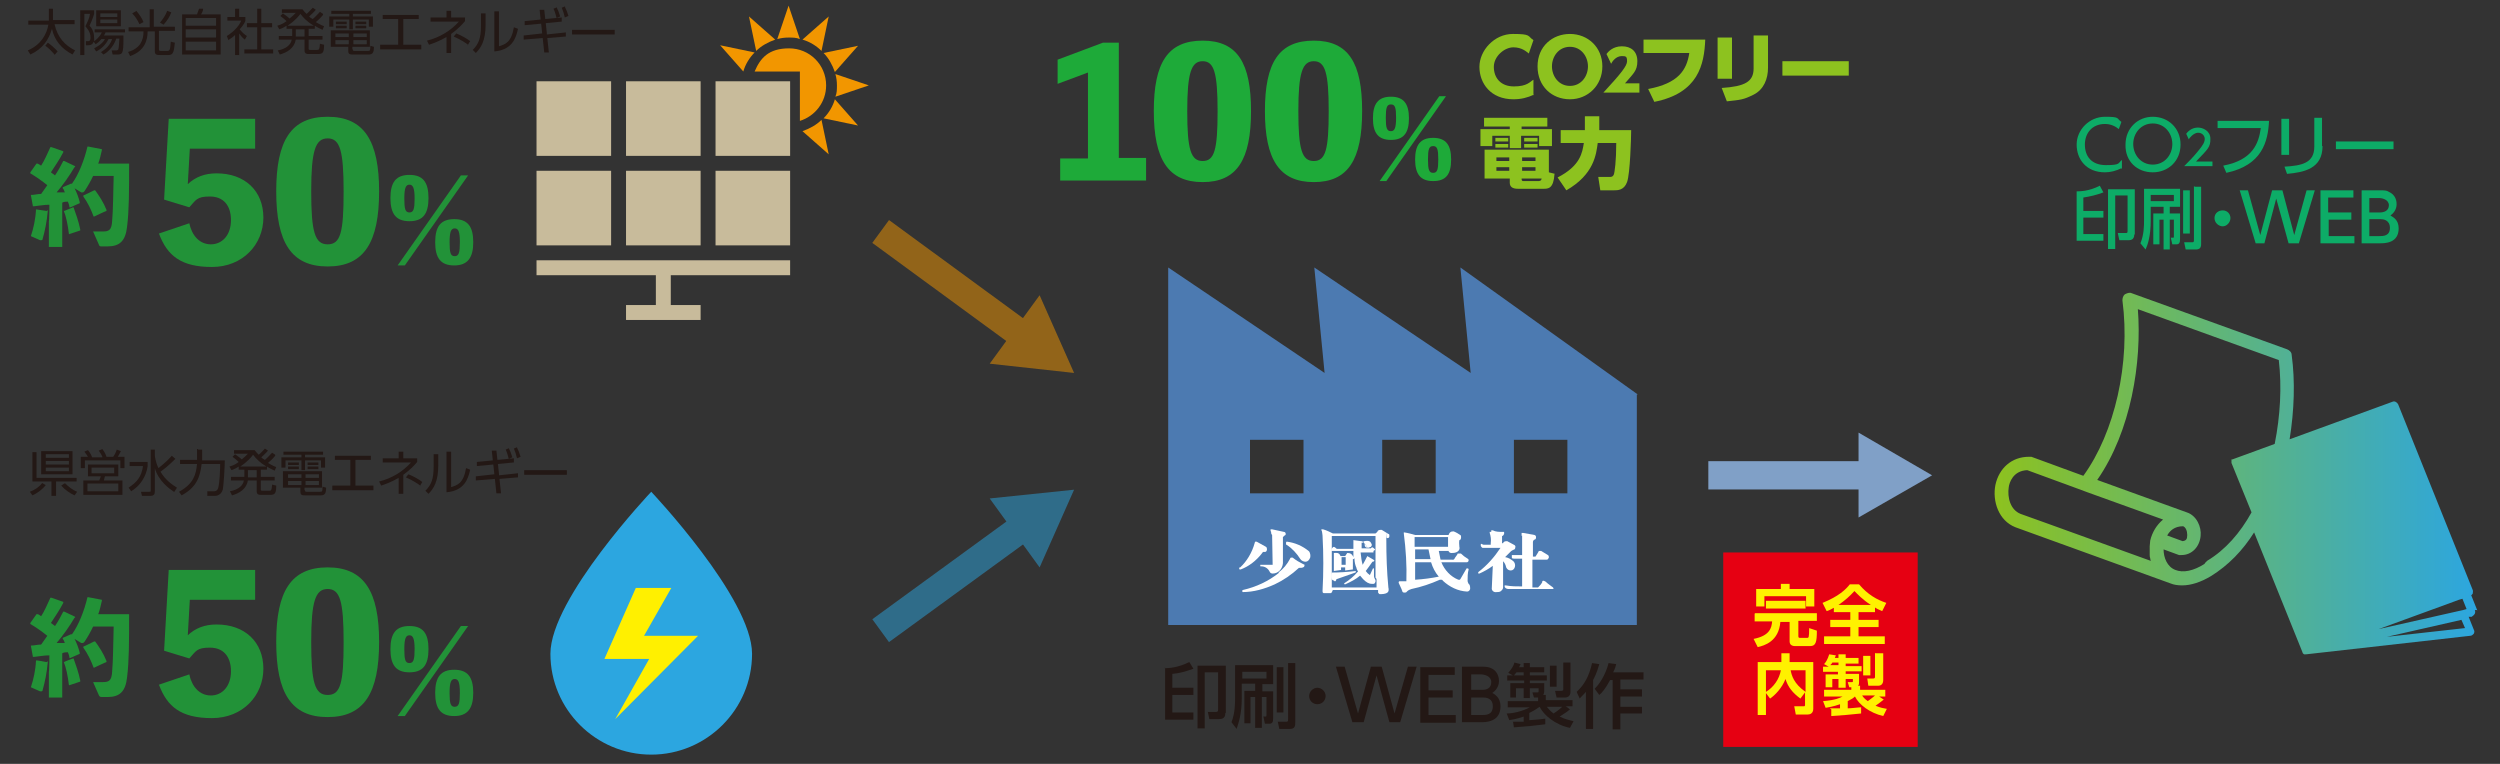 <?xml version="1.0" encoding="UTF-8"?>
<svg id="_レイヤー_1" data-name="レイヤー_1" xmlns="http://www.w3.org/2000/svg" xmlns:xlink="http://www.w3.org/1999/xlink" version="1.1" viewBox="0 0 486 148.5">
  <rect x="0" y="0" width="486" height="148.5" fill="#333333" stroke="none"/>
  <!-- Generator: Adobe Illustrator 29.1.0, SVG Export Plug-In . SVG Version: 2.1.0 Build 142)  -->
  <defs>
    <style>
      .st0 {
        fill: #2ca6e0;
      }

      .st1 {
        fill: #f29600;
      }

      .st2 {
        stroke: #f29600;
      }

      .st2, .st3, .st4 {
        fill: none;
        stroke-miterlimit: 10;
        stroke-width: 5.5px;
      }

      .st5 {
        isolation: isolate;
      }

      .st5, .st6 {
        fill: #1eaa39;
      }

      .st5, .st7 {
        opacity: .8;
      }

      .st8 {
        fill: #0dac67;
      }

      .st9 {
        fill: #fff000;
      }

      .st10 {
        fill: #231815;
      }

      .st11 {
        fill: #fff;
      }

      .st12 {
        fill: #4c7ab1;
      }

      .st13 {
        opacity: .5;
      }

      .st14 {
        fill: #c8bb9b;
      }

      .st15 {
        fill: #fff100;
      }

      .st3 {
        stroke: #80a0c7;
      }

      .st4 {
        stroke: #2ca6e0;
      }

      .st16 {
        fill: #8dc21f;
      }

      .st17 {
        fill: url(#_名称未設定グラデーション);
      }

      .st18 {
        fill: #e60012;
      }

      .st19 {
        fill: #80a0c7;
      }
    </style>
    <linearGradient id="_名称未設定グラデーション" data-name="名称未設定グラデーション" x1="387.8" y1="58.4" x2="481.6" y2="58.4" gradientTransform="translate(0 150.5) scale(1 -1)" gradientUnits="userSpaceOnUse">
      <stop offset="0" stop-color="#8dc21f"/>
      <stop offset="1" stop-color="#2ca6e0"/>
    </linearGradient>
  </defs>
  <path class="st6" d="M222.8,30.8v4.3h-16.7v-4.3h5.4V14.1l-5.9,2.2v-4.7l8.8-3.3h3.1v22.4h5.3,0Z"/>
  <path class="st6" d="M243.2,21.6c0,9.4-2.7,13.8-9.4,13.8s-9.5-4.4-9.5-13.8,2.7-13.7,9.5-13.7,9.4,4.4,9.4,13.7ZM236.7,21.6c0-7.5-.7-9.7-2.9-9.7s-3,2.2-3,9.7.7,9.7,3,9.7,2.9-2.2,2.9-9.7Z"/>
  <path class="st6" d="M264.8,21.6c0,9.4-2.7,13.8-9.4,13.8s-9.5-4.4-9.5-13.8,2.7-13.7,9.5-13.7,9.4,4.4,9.4,13.7ZM258.3,21.6c0-7.5-.7-9.7-2.9-9.7s-3,2.2-3,9.7.7,9.7,3,9.7,2.9-2.2,2.9-9.7Z"/>
  <path class="st6" d="M270.4,27.2c-2.5,0-3.5-1.4-3.5-4.2s1-4.2,3.5-4.2,3.5,1.4,3.5,4.2-1,4.2-3.5,4.2ZM281.1,18.7l-11.6,16.5h-1.3l11.6-16.5h1.3ZM270.4,25.5c.7,0,1-.6,1-2.6s-.2-2.6-1-2.6-1,.6-1,2.6.2,2.6,1,2.6ZM282.1,31c0,2.9-1,4.2-3.5,4.2s-3.5-1.4-3.5-4.2,1-4.2,3.5-4.2,3.5,1.4,3.5,4.2ZM279.6,31c0-2-.2-2.6-1-2.6s-1,.6-1,2.6.2,2.6,1,2.6,1-.6,1-2.6Z"/>
  <path class="st5" d="M14.6,119.9c-1.1,1.9-2.4,3.7-3.6,5.1.5,0,1.1,0,1.6,0-.1-.3-.2-.6-.4-.8v-.2l1.6-.7h.2c1.3-1.8,2.4-4.6,3-7.2h.2l2.6.5v.2c-.2.9-.4,1.8-.7,2.6h6c0,5.2,0,9.2-.4,12.3-.3,2.7-1.4,3.8-3.8,3.8h-1.1c-.3,0-.5-.1-.6-.4l-1.1-2.5h1.9c1.2,0,1.7-.3,1.8-2,.2-2.3.2-5.2.3-8.8h-4c-.5,1.1-1.1,2.1-1.7,3,0,0-.2.2-.3.2h-.3l-1.3-.8c.4.8.8,1.8,1,2.7v.2l-1.8.8h-.2c0-.4-.2-.8-.3-1.1-.4,0-.8,0-1.1.2v8.6h-2.6v-5c.1,0,.1-3.2.1-3.2-1,0-2,.2-3,.3h-.2c0,0-.4-2.2-.4-2.2h0c.7,0,1.3-.2,2-.2.4-.6.8-1.1,1.2-1.7-1-.8-2.1-1.6-3.3-2.3v-.2l1.2-1.7h.2c.2,0,.4.2.7.4.7-1.1,1.2-2.3,1.8-3.6h.2l2.3.8v.2c-.7,1.4-1.7,2.8-2.4,3.9.3.2.5.4.8.6.6-.9,1.1-1.8,1.6-2.8h.2l2.1,1v.2h-.1ZM9.2,128.6h.1c-.2,2.3-.6,4.1-1,5.5,0,.2-.1.3-.3.3h-.2l-1.8-.8c.5-1.5.9-3.2,1-5.2h0c0-.1,2,.3,2,.3h.1ZM14.1,128h.2c.4,1.1,1,2.8,1.3,4.3v.2l-2.1.7h-.1c-.2-1.8-.6-3.6-1-4.5h.1c0-.1,1.7-.7,1.7-.7h0ZM18.3,124.7h.2c.8,1.1,1.6,2.3,2.2,3.8v.2c-.1,0-2.4,1.1-2.4,1.1h-.1c-.5-1.4-1.2-2.8-2-3.9v-.2c.1,0,2.1-1,2.1-1Z"/>
  <g class="st7">
    <path class="st6" d="M36.5,123.5c1.5-1.4,3.3-2.1,5.6-2.1,5.5,0,9.1,3.4,9.1,8.6s-4,9.6-10,9.6-8.7-2.2-10.3-6.5l5.9-2c.5,2.4,2,4.1,4.2,4.1s3.9-1.8,3.9-4.7-1.5-4.6-4.1-4.6-2.7.7-4,2.1l-4.9-1.5.9-15.7h16.8v5.8h-12.7l-.4,7h0Z"/>
    <path class="st6" d="M73.7,124.8c0,9.9-2.9,14.6-10,14.6s-10-4.7-10-14.6,2.9-14.5,10-14.5,10,4.7,10,14.5ZM66.8,124.8c0-7.9-.7-10.3-3.1-10.3s-3.2,2.4-3.2,10.3.7,10.3,3.2,10.3,3.1-2.3,3.1-10.3Z"/>
    <path class="st6" d="M79.6,130.7c-2.6,0-3.7-1.4-3.7-4.5s1.1-4.5,3.7-4.5,3.7,1.4,3.7,4.5-1.1,4.5-3.7,4.5ZM91,121.7l-12.3,17.5h-1.4l12.3-17.5h1.4ZM79.6,128.9c.8,0,1-.7,1-2.7s-.3-2.7-1-2.7-1,.6-1,2.7.2,2.7,1,2.7ZM92,134.7c0,3-1.1,4.5-3.7,4.5s-3.7-1.4-3.7-4.5,1.1-4.5,3.7-4.5,3.7,1.4,3.7,4.5ZM89.4,134.7c0-2.1-.3-2.7-1-2.7s-1,.6-1,2.7.2,2.7,1,2.7,1-.7,1-2.7Z"/>
  </g>
  <path class="st5" d="M14.6,32.3c-1.1,1.9-2.4,3.7-3.6,5.1.5,0,1.1,0,1.6,0-.1-.3-.2-.6-.4-.8v-.2l1.6-.7h.2c1.3-1.8,2.4-4.6,3-7.2h.2l2.6.5v.2c-.2.9-.4,1.8-.7,2.6h6c0,5.2,0,9.2-.4,12.3-.3,2.7-1.4,3.8-3.8,3.8h-1.1c-.3,0-.5,0-.6-.4l-1.1-2.5h1.9c1.2,0,1.7-.3,1.8-2,.2-2.3.2-5.2.3-8.8h-4c-.5,1.1-1.1,2.1-1.7,3,0,0-.2.2-.3.2h-.3l-1.3-.8c.4.8.8,1.8,1,2.7v.2l-1.8.8h-.2c0-.4-.2-.8-.3-1.1-.4,0-.8,0-1.1.2v8.6h-2.6v-5c.1,0,.1-3.2.1-3.2-1,0-2,.2-3,.3h-.2c0,0-.4-2.2-.4-2.2h0c.7,0,1.3-.2,2-.2.4-.6.8-1.1,1.2-1.7-1-.8-2.1-1.6-3.3-2.3v-.2l1.2-1.7h.2c.2.1.4.2.7.4.7-1.1,1.2-2.3,1.8-3.6h.2l2.3.8v.2c-.7,1.4-1.7,2.8-2.4,3.9.3.2.5.4.8.6.6-.9,1.1-1.8,1.6-2.8h.2l2.1,1v.2h-.1ZM9.2,40.9h.1c-.2,2.3-.6,4.1-1,5.5,0,.2-.1.3-.3.3h-.2l-1.8-.8c.5-1.5.9-3.2,1-5.2h0c0,0,2,.3,2,.3h.1ZM14.1,40.3h.2c.4,1.1,1,2.8,1.3,4.3v.2l-2.1.7h-.1c-.2-1.8-.6-3.6-1-4.5h.1c0,0,1.7-.7,1.7-.7h0ZM18.3,37h.2c.8,1.1,1.6,2.3,2.2,3.8v.2c-.1,0-2.4,1.1-2.4,1.1h-.1c-.5-1.4-1.2-2.8-2-3.9v-.2c.1,0,2.1-1,2.1-1Z"/>
  <g class="st7">
    <path class="st6" d="M36.5,35.8c1.5-1.4,3.3-2.1,5.6-2.1,5.5,0,9.1,3.4,9.1,8.6s-4,9.6-10,9.6-8.7-2.2-10.3-6.5l5.9-2c.5,2.4,2,4.1,4.2,4.1s3.9-1.8,3.9-4.7-1.5-4.6-4.1-4.6-2.7.7-4,2.1l-4.9-1.5.9-15.7h16.8v5.8h-12.7l-.4,7h0Z"/>
    <path class="st6" d="M73.7,37.2c0,9.9-2.9,14.6-10,14.6s-10-4.7-10-14.6,2.9-14.5,10-14.5,10,4.7,10,14.5ZM66.8,37.2c0-7.9-.7-10.3-3.1-10.3s-3.2,2.4-3.2,10.3.7,10.3,3.2,10.3,3.1-2.3,3.1-10.3Z"/>
    <path class="st6" d="M79.6,43c-2.6,0-3.7-1.4-3.7-4.5s1.1-4.5,3.7-4.5,3.7,1.4,3.7,4.5-1.1,4.5-3.7,4.5ZM91,34.1l-12.3,17.5h-1.4l12.3-17.5h1.4ZM79.6,41.3c.8,0,1-.7,1-2.7s-.3-2.7-1-2.7-1,.6-1,2.7.2,2.7,1,2.7ZM92,47.1c0,3-1.1,4.5-3.7,4.5s-3.7-1.4-3.7-4.5,1.1-4.5,3.7-4.5,3.7,1.4,3.7,4.5ZM89.4,47.1c0-2.1-.3-2.7-1-2.7s-1,.6-1,2.7.2,2.7,1,2.7,1-.7,1-2.7Z"/>
  </g>
  <path class="st16" d="M298.2,18.4c-1.3.6-2.5.9-4,.9-4.4,0-6.6-3.1-6.6-6.3s2.9-6.4,6.5-6.4,2.8.4,4,1.2l-.9,2.6c-.4-.3-1.3-1.2-3-1.2s-3.8,1.7-3.8,3.8,1.3,3.8,3.9,3.8,3.1-.9,3.8-1.3v3h.1Z"/>
  <path class="st16" d="M305.2,6.6c3.5,0,6.3,2.6,6.3,6.3s-2.8,6.4-6.3,6.4-6.3-2.5-6.3-6.4,2.9-6.3,6.3-6.3ZM305.2,16.7c2.2,0,3.5-1.9,3.5-3.8s-1.3-3.8-3.5-3.8-3.5,1.9-3.5,3.8,1.3,3.8,3.5,3.8Z"/>
  <path class="st16" d="M318.7,16.1v1.9h-7c3.5-3.8,4.6-5.2,4.6-6.1s-.2-1-1-1c-1.2,0-1.9,1.1-2.1,1.5l-.9-1.9c.3-.4,1.2-1.5,3-1.5s3,1,3,2.9-.8,2.4-2.4,4.3h2.8Z"/>
  <path class="st16" d="M331.5,7.7c-.2,4.8-1.3,10.4-9.9,12.1l-1.2-2.5c5.9-1.1,7.5-3.7,8-7h-8.9v-2.6h12Z"/>
  <path class="st16" d="M336.7,15.3h-2.8V7.3h2.8v8.1h0ZM343.7,13.2c0,2.1-.8,4.2-2.8,5.2s-2.5,1-5.2,1.3l-1-2.6c4.5-.3,6.2-1.2,6.2-3.8v-6.4h2.8v6.2h0Z"/>
  <path class="st16" d="M359.4,11.9v2.8h-12.9v-2.8h12.9Z"/>
  <path class="st16" d="M300.9,24.6h-5.1v.5h5.9v3.3h-2.5v-2h-3.5v2.4h-2.2v-2.4h-3.4v2h-2.3v-3.3h5.7v-.5h-5v-1.7h12.3v1.7h.1ZM302.2,33.8c-.2,2.9-1.2,2.9-2.2,2.9h-4.9c-1.1,0-1.6-.4-1.6-1.2v-.8h-4.9v-5.6h12.5v4.4l1.2.3h-.1ZM293.2,26.8v.7h-2.5v-.7h2.5ZM293.2,28v.7h-2.5v-.7h2.5ZM293.4,32.5h-2.5v.7h2.5v-.7ZM293.4,30.6h-2.5v.7h2.5v-.7ZM298.5,30.6h-2.6v.7h2.6v-.7ZM298.5,32.5h-2.6v.7h2.6v-.7ZM299,35.2c.3,0,.6,0,.7-.5h-3.9c0,.2,0,.5.3.5h2.9ZM298.9,26.8v.7h-2.6v-.7h2.6ZM298.9,28v.7h-2.6v-.7h2.6Z"/>
  <path class="st16" d="M302.8,34.5c4.5-2.3,4.8-4.9,5.1-6.7h-4.5v-2.5h4.7v-2.7h2.8v2.7h6.2c0,1.3-.2,8.5-.8,10.1s-1.8,1.6-2.6,1.6h-2.6l-.4-2.6h2.1c.4,0,.7,0,.9-.4s.5-2.8.5-6.2h-3.6c-.3,2.2-.7,6.1-6.1,9.2l-1.7-2.5Z"/>
  <path class="st8" d="M412.4,32.7c-1,.5-2.1.8-3.2.8-3.6,0-5.5-2.5-5.5-5.4s2.5-5.4,5.5-5.4,2.2.3,3.2,1l-.5,1.4c-.6-.5-1.5-1-2.7-1-2.5,0-3.9,1.8-3.9,4s1.2,4,4.1,4,2.3-.4,3.1-1v1.7h-.1Z"/>
  <path class="st8" d="M418.5,22.7c3,0,5.4,2.2,5.4,5.4s-2.4,5.4-5.4,5.4-5.4-2.1-5.3-5.4c0-3.2,2.4-5.4,5.3-5.4ZM418.5,32c2.3,0,3.8-1.9,3.8-4s-1.5-4-3.8-4-3.8,1.9-3.8,4,1.5,4,3.8,4Z"/>
  <path class="st8" d="M430.1,31.3v1h-5.5c.8-.8,1.7-1.7,2.6-2.8,1.1-1.3,1.4-1.9,1.4-2.5s-.5-1.2-1.3-1.2-1.7,1-1.8,1.3l-.5-1.1c.6-.8,1.4-1.2,2.3-1.2s2.4.6,2.4,2.2-.4,1.9-2.8,4.4h3.2Z"/>
  <path class="st8" d="M441.1,23.5c-.2,4-1.3,8.6-8.3,10.1l-.6-1.4c5.8-1.1,6.9-4.4,7.3-7.3h-8.4v-1.4h10.1-.1Z"/>
  <path class="st8" d="M445,30.1h-1.5v-7h1.5v7ZM451.5,28.4c0,4.4-3.6,5.1-6.9,5.4l-.5-1.4c3.4-.2,5.8-.7,5.8-3.9v-5.6h1.5v5.5h.1Z"/>
  <path class="st8" d="M465.3,27.5v1.5h-11.2v-1.5h11.2Z"/>
  <path class="st8" d="M403.6,37.2c.7,0,2.5,0,4.6-1.1l.7,1.3c-1.3.5-2.6.8-3.9,1v2.6h3.9v1.3h-3.9v3.2h3.9v1.3h-5.2v-9.6h-.1ZM414.9,45.6c0,1.1-.8,1.1-1.3,1.1h-1.6l-.3-1.4h1.5c.3,0,.4,0,.4-.4v-6.9h-2.4v10.4h-1.4v-11.6h5.2v8.8h-.1Z"/>
  <path class="st8" d="M416.8,36.7h7v3.5h-2v1.3h2v5c0,.7-.2,1-.7,1h-.8l-.3-1.3h.4c.2,0,.2,0,.2-.2v-3.3h-.8v5.8h-1.2v-5.8h-.8v4.8h-1.2v-6h2v-1.3h-2.5v2.6c0,3.2-.6,4.8-1,5.7l-1-1.2c.7-1.7.7-3.5.7-4.4v-6.2ZM418.1,37.9v1.2h4.5v-1.2h-4.5ZM424.4,45.4v-8.4h1.3v8.4h-1.3ZM426.6,36.3h1.3v11c0,.5,0,1.2-1,1.2h-2l-.3-1.4h1.6c.3,0,.3-.2.3-.4v-10.5h.1Z"/>
  <path class="st8" d="M433.6,42.4c0,.8-.7,1.6-1.5,1.6s-1.6-.7-1.6-1.6.7-1.5,1.6-1.5,1.5.7,1.5,1.5Z"/>
  <path class="st8" d="M440.5,47.3h-2l-3.1-10.3h1.6l2.4,8.7,2.3-8.7h2l2.3,8.7,2.4-8.7h1.6l-3.1,10.3h-2l-2.4-8.7-2.3,8.7h.3Z"/>
  <path class="st8" d="M457.1,41.3v1.4h-4.4v3.2h5v1.4h-6.6v-10.3h6.4v1.4h-4.9v2.9h4.5Z"/>
  <path class="st8" d="M462.7,37c.8,0,1.3,0,1.7.3.9.4,1.5,1.2,1.5,2.4s-.8,1.9-1.2,2.2c.5.3,1.6.8,1.6,2.5,0,2.9-2.7,2.9-3.7,2.9h-3.5v-10.3h3.6ZM460.6,38.4v2.9h2.1c.7,0,1.7-.3,1.7-1.4s-1.3-1.4-1.9-1.4h-1.9ZM460.6,42.6v3.3h1.9c.8,0,2.1,0,2.1-1.6s-1.4-1.7-1.8-1.7h-2.2Z"/>
  <g>
    <path class="st10" d="M10.3,1.7v2.2h4.2v.8h-3.9c.6,2.6,2,4.1,4,5.1l-.5.8c-2.1-1.1-3.5-2.7-4-5-.6,2.1-1.8,3.9-4.2,5l-.5-.8c2.6-1.1,3.7-3.2,4-5h-3.9v-.8h4V1.7h.8ZM10.6,10.6c-.8-.9-1.2-1.3-1.8-1.7l.5-.6c.6.4,1.5,1.2,1.9,1.7l-.6.7h0Z"/>
    <path class="st10" d="M19.5,10.2c1.2-.7,1.9-1.5,2.3-2.6h-.7c-.2.4-.9,1.7-2.4,2.4l-.4-.6c.3-.2,1.5-.7,2.1-1.8h-.7c-.5.6-.8.8-1.1,1l-.4-.5c-.1.3-.3.7-1.1.7h-.4v-.8c-.1,0,.3,0,.3,0,.3,0,.6,0,.6-.7,0-1.2-.8-1.9-1-2.2.3-.6.8-1.6.9-2.4h-1.1v8h-.8V2h2.7v.7c-.3,1-.7,1.9-.9,2.3.8.8.9,1.8.9,2.4v.6c.3-.2,1-.7,1.5-1.7h-1.4v-.6h5.9v.6h-3.8c0,.2-.2.4-.3.6h3.8c0,2,0,2.9-.3,3.4-.2.3-.6.3-.9.3h-.9l-.2-.8h.8q.4,0,.5-.2c.1-.2.2-1.8.2-2.1h-.6c0,0-.6,2.1-2.5,3.1l-.5-.5h0ZM23.5,5.1h-4.8v-3.1h4.8v3.1ZM22.8,2.6h-3.3v.7h3.3v-.7ZM22.8,3.8h-3.3v.7h3.3v-.7Z"/>
    <path class="st10" d="M29.1,5.1V1.8h.8v3.4h4.1v.8h-3.1v3.6c0,.1,0,.3.3.3h1.3c.4,0,.6,0,.7-1.8l.8.2c-.2,2-.4,2.4-1.3,2.4h-1.6c-.5,0-1,0-1-.7v-3.9h-1.4c0,1.6-.5,3.8-3.4,4.8l-.4-.8c2.4-.7,3-2.3,3-4h-2.9v-.8h4.1v-.2ZM26.5,2.1c.5.6,1.1,1.4,1.4,2.2l-.8.4c-.3-.7-.8-1.5-1.4-2.1l.7-.4h0ZM33.3,2.4c-.3.8-.7,1.5-1.5,2.4l-.7-.4c.4-.5,1-1.2,1.4-2.3l.8.3Z"/>
    <path class="st10" d="M38.3,2.8c.2-.5.3-.9.4-1.1h.8c0,.4-.3.9-.4,1.1h3.8v7.8h-7.5V2.8h2.9ZM42,3.5h-5.9v1.5h5.9v-1.5ZM42,5.7h-5.9v1.6h5.9v-1.6ZM42,8.1h-5.9v1.7h5.9v-1.7Z"/>
    <path class="st10" d="M46.5,10.7h-.8v-3.9c-.6.6-1.1.8-1.3,1l-.3-.8c1.6-1,2.5-2.2,2.8-3h-2.7v-.7h1.5v-1.6h.8v1.6h1.2v.7c0,.2-.3.8-1.1,1.7.5.6.8.9,1.4,1.3l-.4.7c-.5-.4-.6-.5-1.1-1.2v4.1h0ZM50.8,1.7v2.8h2.1v.8h-2.1v4.3h2.3v.8h-5.6v-.8h2.5v-4.3h-2v-.8h2V1.7h.8Z"/>
    <path class="st10" d="M62.8,2.9c-.5.6-.8.9-1.4,1.4.4.2.8.5,1.6.8l-.3.7c-.6-.3-.9-.4-1.5-.8v.6h-1.2v1.4h2.7v.7h-2.7v1.7c0,.2,0,.3.3.3h1.3c.4,0,.5,0,.6-1.2l.8.2c0,1.4-.2,1.8-1.1,1.8h-1.9c-.3,0-.8,0-.8-.7v-2.1h-1.7c-.3,1.7-1.7,2.5-3.1,2.9l-.4-.8c1.7-.3,2.6-1.2,2.7-2.1h-2.5v-.7h2.6v-1.4h-1.1v-.6c-.3.2-.6.4-1.4.7l-.4-.7c1-.3,1.4-.6,1.8-.9-.4-.4-.7-.6-1.2-1l.5-.5c.6.4,1.2.9,1.3,1,.5-.4.8-.7,1.2-1.1h-2.7v-.7h4c.3.4.5.6.8.9.6-.5.8-.8,1.2-1.2l.6.4c-.5.6-1.2,1.2-1.3,1.3.2.2.3.3.7.5.7-.6,1-1,1.4-1.4l.6.4v.2ZM61,5c-1.2-.7-2-1.5-2.6-2.3-.3.4-1,1.3-2.5,2.3h5.1ZM59.2,5.7h-1.7v1.4h1.7v-1.4Z"/>
    <path class="st10" d="M72.1,2.7h-3.5v.5h3.9v2h-.8v-1.4h-3.1v1.9h-.7v-1.9h-3.1v1.4h-.8v-2h3.9v-.5h-3.5v-.6h7.7v.6ZM68.6,9.6c0,.2,0,.3.3.3h2.6c.4,0,.5,0,.5-1l.7.2c0,1-.2,1.5-1,1.5h-3.1c-.5,0-.9,0-.9-.7v-.8h-3.4v-3.2h7.6v3.2h-3.4v.5h.1ZM67.8,7.8h-2.6v.8h2.6v-.8ZM67.8,6.5h-2.6v.7h2.6v-.7ZM67.4,4.2v.5h-2.1v-.5h2.1ZM67.4,5v.5h-2.1v-.5h2.1ZM71.3,6.5h-2.6v.7h2.6v-.7ZM71.3,7.8h-2.6v.8h2.6v-.8ZM71.2,4.2v.5h-2.1v-.5h2.1ZM71.2,5v.5h-2.1v-.5h2.1Z"/>
    <path class="st10" d="M78.3,8.7h3.6v.9h-8v-.9h3.5V3.7h-3v-.8h7v.8h-3v5h0Z"/>
    <path class="st10" d="M86.8,2.1h.9v1.3h2.7v.7c-.5.6-1.3,1.5-2.7,2.5v3.7h-.9v-3.1c-1.4.8-2.5,1.2-3.4,1.5l-.4-.8c2.5-.6,4.7-2,6.2-3.7h-5.5v-.8h3.1v-1.3ZM91,8.7c-.4-.3-1.4-1-2.8-1.6l.5-.6c.8.3,2.1,1,2.7,1.5l-.5.8h.1Z"/>
    <path class="st10" d="M94.4,4.8c0,3.1-.9,4.5-1.9,5.5l-.6-.6c1.1-1.1,1.6-2.2,1.6-4.7v-2.4h.9v2.4-.2ZM97,9c1.2-.4,2.4-.7,2.9-3.7l.8.3c-.4,1.9-1.2,4.1-4.6,4.4V2.2h.9v6.8Z"/>
    <path class="st10" d="M106.3,6.7l3.7-.4v.8l-3.6.3.3,2.8h-.9l-.3-2.8-3.7.3v-.8l3.6-.4-.2-1.9-3.2.3v-.8l3.1-.3-.2-1.9h.9l.2,1.8,3.2-.3v.8l-3.1.3.2,1.9v.3ZM108.2,1.4c.3.6.5,1.1.7,1.8l-.7.3c-.2-.7-.3-1.2-.6-1.8l.7-.3h0ZM109.8,1.3c.3.6.5,1.1.7,1.8l-.7.3c-.2-.8-.3-1.2-.6-1.9l.7-.3h0Z"/>
    <path class="st10" d="M119.5,5.8v.9h-8.3v-.9h8.3Z"/>
    <path class="st10" d="M5.8,95.6c.8-.3,1.7-.8,2.4-1.7l.7.4c-.7.9-1.7,1.6-2.6,2l-.5-.7ZM10.8,96.4h-.8v-2.8h-3.7v-5.7h.8v5h7.8v.7h-4v2.8h-.1ZM14.1,87.7v4.5h-6.1v-4.5h6.1ZM13.4,88.3h-4.5v.7h4.5v-.7ZM13.4,89.6h-4.5v.7h4.5v-.7ZM13.4,90.9h-4.5v.7h4.5v-.7ZM12.6,93.9c.6.6,1.4,1.3,2.4,1.7l-.5.7c-.9-.4-1.9-1.1-2.6-1.9l.6-.4h.1Z"/>
    <path class="st10" d="M19.9,88.8c-.2-.5-.4-.7-.7-1.2l.7-.3c.5.7.6.9.8,1.5h1.3c.3-.4.5-.8.7-1.4l.8.3c-.2.4-.4.8-.6,1.1h1.3v2.2h-.8v-1.5h-6.9v1.5h-.8v-2.2h1.4c-.1-.2-.4-.6-.7-1l.7-.3c.5.6.7,1.1.8,1.4h2ZM23,92.6h-2.6c0,0-.2.7-.2.8h3.6v2.8h-7.6v-2.8h3.1c.1-.2.2-.6.3-.8h-2.5v-2.3h5.9v2.3ZM23,94h-6v1.5h6v-1.5ZM22.2,90.9h-4.4v1.1h4.4v-1.1Z"/>
    <path class="st10" d="M28.7,89.8v.8c-.1.8-.6,3.3-3.2,4.9l-.5-.7c1.5-1,2.5-2,2.8-4.2h-2.6v-.8h3.5ZM33.8,95.6c-.9-.6-3-2.1-3.7-4.6v4.5c0,.5-.1.9-.9.9h-1.6l-.2-.8h1.6c.3,0,.3,0,.3-.3v-7.9h.8v1c0,.3.1,1.3.7,2.6.9-.7,1.8-1.5,2.6-2.4l.7.6c-1.1,1.1-2.2,2-2.9,2.5,1,1.7,2.4,2.6,3.2,3.1l-.5.8h0Z"/>
    <path class="st10" d="M38.5,87.4h.8v2.1h4.4c0,1-.2,4.8-.4,5.7-.3,1-1.1,1.2-1.5,1.2h-1.5v-.9c0,0,1.3,0,1.3,0,.5,0,.7-.3.8-.6.3-.9.4-3.7.4-4.7h-3.6c-.3,2.4-.9,4.5-3.9,6.1l-.5-.7c2.9-1.6,3.3-3.4,3.5-5.4h-3.3v-.8h3.3v-2.1h.2Z"/>
    <path class="st10" d="M53.5,88.6c-.5.6-.8.9-1.4,1.4.4.2.8.5,1.6.8l-.3.7c-.6-.3-.9-.4-1.5-.8v.6h-1.2v1.4h2.7v.7h-2.7v1.7c0,.2,0,.3.3.3h1.3c.4,0,.5,0,.6-1.2l.8.2c0,1.4-.2,1.8-1.1,1.8h-1.9c-.3,0-.8,0-.8-.7v-2.1h-1.7c-.3,1.7-1.7,2.5-3.1,2.9l-.4-.8c1.7-.3,2.6-1.2,2.7-2.1h-2.5v-.7h2.6v-1.4h-1.1v-.6c-.3.2-.6.4-1.4.7l-.4-.7c1-.3,1.4-.6,1.8-.9-.4-.4-.7-.6-1.2-1l.5-.5c.6.4,1.2.9,1.3,1,.5-.4.8-.7,1.2-1.1h-2.7v-.7h4c.3.4.5.6.8.9.6-.5.8-.8,1.2-1.2l.6.4c-.5.6-1.2,1.2-1.3,1.3.2.2.3.3.7.5.7-.6,1-1,1.4-1.4l.6.4v.2ZM51.8,90.7c-1.2-.7-2-1.5-2.6-2.3-.3.4-1,1.3-2.5,2.3h5.1ZM49.9,91.4h-1.7v1.4h1.7v-1.4Z"/>
    <path class="st10" d="M62.8,88.4h-3.5v.5h3.9v2h-.8v-1.4h-3.1v1.9h-.7v-1.9h-3.1v1.4h-.8v-2h3.9v-.5h-3.5v-.6h7.7v.6ZM59.3,95.3c0,.2,0,.3.3.3h2.6c.4,0,.5,0,.5-1l.7.2c0,1-.2,1.5-1,1.5h-3.1c-.5,0-.9,0-.9-.7v-.8h-3.4v-3.2h7.6v3.2h-3.4v.5h.1ZM58.6,93.5h-2.6v.8h2.6v-.8ZM58.6,92.2h-2.6v.7h2.6v-.7ZM58.1,89.9v.5h-2.1v-.5h2.1ZM58.1,90.7v.5h-2.1v-.5h2.1ZM62,92.2h-2.6v.7h2.6v-.7ZM62,93.5h-2.6v.8h2.6v-.8ZM61.9,89.9v.5h-2.1v-.5h2.1ZM61.9,90.7v.5h-2.1v-.5h2.1Z"/>
    <path class="st10" d="M69,94.4h3.6v.9h-8v-.9h3.5v-5h-3v-.8h7v.8h-3v5h0Z"/>
    <path class="st10" d="M77.5,87.8h.9v1.3h2.7v.7c-.5.6-1.3,1.5-2.7,2.5v3.7h-.9v-3.1c-1.4.8-2.5,1.2-3.4,1.5l-.4-.8c2.5-.6,4.7-2,6.2-3.7h-5.5v-.8h3.1v-1.3ZM81.7,94.4c-.4-.3-1.4-1-2.8-1.6l.5-.6c.8.3,2.1,1,2.7,1.5l-.5.8h.1Z"/>
    <path class="st10" d="M85.2,90.5c0,3.1-.9,4.5-1.9,5.5l-.6-.6c1.1-1.1,1.6-2.2,1.6-4.7v-2.4h.9v2.4-.2ZM87.7,94.7c1.2-.4,2.4-.7,2.9-3.7l.8.3c-.4,1.9-1.2,4.1-4.6,4.4v-7.9h.9v6.8h0Z"/>
    <path class="st10" d="M97,92.4l3.7-.4v.8l-3.6.3.3,2.8h-.9l-.3-2.8-3.7.3v-.8l3.6-.4-.2-1.9-3.2.3v-.8l3.1-.3-.2-1.9h.9l.2,1.8,3.2-.3v.8l-3.1.3.2,1.9v.3ZM98.9,87.1c.3.6.5,1.1.7,1.8l-.7.3c-.2-.7-.3-1.2-.6-1.8l.7-.3h0ZM100.5,87c.3.6.5,1.1.7,1.8l-.7.3c-.2-.8-.3-1.2-.6-1.9l.7-.3h0Z"/>
    <path class="st10" d="M110.2,91.4v.9h-8.3v-.9h8.3Z"/>
  </g>
  <path class="st1" d="M155.5,7.6l-2.2-6.5-2.2,6.5c.7-.2,1.4-.3,2.2-.3s1.5,0,2.2.3Z"/>
  <path class="st1" d="M146.7,10.2l-6.7-1.4,4.5,5.1c.4-1.4,1.2-2.7,2.2-3.7Z"/>
  <path class="st1" d="M150.7,7.7l-5.1-4.5,1.4,6.7c1-1,2.3-1.7,3.7-2.2h0Z"/>
  <path class="st1" d="M168.9,16.6l-6.5-2.2c.2.7.3,1.4.3,2.2s0,1.5-.3,2.2l6.5-2.2Z"/>
  <path class="st1" d="M162.3,14l4.5-5.1-6.7,1.4c1,1,1.7,2.3,2.2,3.7Z"/>
  <path class="st1" d="M161.1,3.2l-5.1,4.5c1.4.4,2.7,1.2,3.7,2.2l1.4-6.7Z"/>
  <path class="st1" d="M156,25.5l5.1,4.5-1.4-6.7c-1,1-2.3,1.7-3.7,2.2h0Z"/>
  <path class="st1" d="M160.1,23l6.7,1.4-4.5-5.1c-.4,1.4-1.2,2.7-2.2,3.7Z"/>
  <path class="st14" d="M104.3,15.8h14.5v14.5h-14.5v-14.5Z"/>
  <path class="st14" d="M121.7,15.8h14.5v14.5h-14.5v-14.5Z"/>
  <path class="st14" d="M104.3,33.2h14.5v14.5h-14.5v-14.5Z"/>
  <path class="st14" d="M121.7,33.2h14.5v14.5h-14.5v-14.5Z"/>
  <path class="st14" d="M139.1,33.2h14.5v14.5h-14.5v-14.5Z"/>
  <path class="st14" d="M127.5,50.6h-23.2v2.9h23.2v5.8h-5.8v2.9h14.5v-2.9h-5.8v-5.8h23.2v-2.9h-26.1Z"/>
  <path class="st1" d="M160.6,16.6c0-4-3.2-7.2-7.2-7.2s-5.6,1.9-6.7,4.5h8.8v9.6c2.9-.9,5.1-3.6,5.1-6.9h0Z"/>
  <path class="st14" d="M139.1,15.8h14.5v14.5h-14.5v-14.5Z"/>
  <path class="st0" d="M126.6,95.6s-19.6,20.7-19.6,31.5,8.8,19.6,19.6,19.6,19.6-8.8,19.6-19.6-19.6-31.5-19.6-31.5Z"/>
  <path class="st12" d="M318.4,76.7l-34.5-24.7,2,20.5-30.4-20.5,2,20.5-30.4-20.5v69.5h91.1v-44.8h.2ZM253.4,95.9h-10.4v-10.4h10.4v10.4ZM279.1,95.9h-10.4v-10.4h10.4v10.4ZM304.7,95.9h-10.4v-10.4h10.4v10.4Z"/>
  <path class="st10" d="M226.4,129.9c.8,0,2.6-.1,4.8-1.2l.8,1.3c-1.4.5-2.7.9-4.1,1v2.7h4.1v1.4h-4.1v3.4h4.1v1.4h-5.5v-10.1h-.1ZM238.2,138.7c0,1.1-.9,1.1-1.4,1.1h-1.7l-.3-1.4h1.6q.4,0,.4-.4v-7.3h-2.6v10.9h-1.4v-12.2h5.5v9.2h-.1Z"/>
  <path class="st10" d="M240.1,129.3h7.4v3.7h-2.1v1.4h2.1v5.3c0,.7-.2,1-.8,1h-.8l-.3-1.4h.4c.2,0,.2-.1.2-.3v-3.5h-.9v6h-1.3v-6h-.9v5.1h-1.2v-6.3h2.1v-1.4h-2.6v2.8c0,3.3-.7,5-1,6l-1-1.3c.7-1.8.7-3.7.7-4.7v-6.5h0ZM241.5,130.6v1.3h4.7v-1.3h-4.7ZM248.2,138.5v-8.8h1.3v8.8h-1.3ZM250.4,128.9h1.4v11.5c0,.6,0,1.3-1,1.3h-2.1l-.3-1.4h1.7c.3,0,.3-.2.3-.4v-11Z"/>
  <path class="st10" d="M257.7,135.3c0,.9-.7,1.6-1.6,1.6s-1.6-.7-1.6-1.6.8-1.6,1.6-1.6,1.6.7,1.6,1.6Z"/>
  <path class="st10" d="M265,140.4h-2.1l-3.2-10.8h1.7l2.6,9.1,2.5-9.1h2.1l2.5,9.1,2.6-9.1h1.7l-3.2,10.8h-2.1l-2.5-9.1-2.5,9.1h-.1Z"/>
  <path class="st10" d="M282.4,134.1v1.5h-4.7v3.4h5.3v1.5h-6.9v-10.8h6.7v1.5h-5.1v3h4.7Z"/>
  <path class="st10" d="M288.1,129.6c.8,0,1.4.1,1.8.3.9.4,1.5,1.3,1.5,2.5s-.8,2-1.3,2.3c.5.3,1.6.9,1.6,2.6,0,3.1-2.9,3.1-3.8,3.1h-3.7v-10.8h3.9ZM286,131.1v3h2.2c.8,0,1.7-.3,1.7-1.5s-1.4-1.5-2-1.5h-1.9ZM286,135.5v3.5h2c.9,0,2.2,0,2.2-1.7s-1.5-1.7-1.9-1.7h-2.3Z"/>
  <path class="st10" d="M294.2,140.3h2v-1c-1.4.5-2.3.6-2.8.7l-.5-1.3c1.2,0,3-.4,4.5-1.2h-4.3v-1.2h5.9v-.7h-.8l-.3-1h1c.1,0,.2,0,.2-.2v-.6h-1.7v1.9h-1.2v-1.9h-1.5v1.8h-1.1v-2.8h2.7v-.5h-3.3v-1h1.1l-.9-.5c.5-.6,1-1.2,1.2-2l1.2.3c-.2.4-.2.5-.3.6h.9v-.8h1.2v.8h2.8v1h-2.8v.6h3.3v1h-3.3v.5h2.8v1.6s0,.4-.2.7h.5v1h5.2v1.2h-1.3l.8.6c-.7.6-1.1.8-2,1.4,1.2.6,2,.7,2.7.9l-.7,1.3c-2.9-.6-5.1-2.5-5.9-4.1-.3.2-.8.6-2,1.2v1.4c1.6-.1,2.5-.2,3.1-.3v1.1c-2.4.3-3.3.4-6.1.6l-.2-1.3v.2ZM296.2,131.3v-.6h-1.4c-.2.3-.5.6-.5.6h2-.1ZM300.7,137.4c.2.2.4.6,1.3,1.3.8-.5,1.4-1,1.7-1.3h-3.1.1ZM301.3,129.4h1.3v4.1h-1.3v-4.1ZM303.9,128.8h1.4v5.7c0,.7-.4,1.1-1.1,1.1h-1.6l-.3-1.3h1.2c.4,0,.4-.2.4-.4v-5.1Z"/>
  <path class="st10" d="M308.3,134.5c-.5.6-.9.9-1.2,1.3l-.6-1.3c1.5-1.4,2.4-3,3-5.6l1.4.2c-.2.7-.5,1.8-1.2,3.1v9.5h-1.4v-7.2ZM314.2,129c-.1.5-.2.9-.6,1.7h5.9v1.4h-4.5v1.9h4.2v1.4h-4.2v2h4.2v1.3h-4.2v3.1h-1.5v-9.6h-.5c-.9,1.7-1.6,2.5-2.1,2.9l-.9-1.2c1.5-1.5,2.4-3.7,2.7-5l1.5.2h0Z"/>
  <path class="st9" d="M119.6,139.8l6.6-11.7h-8.7l6.1-13.8h6.9l-5.3,9.3h10.5l-16.1,16.2Z"/>
  <path class="st17" d="M481.6,118.7l-1.2-3c.1,0,.2-.2.3-.3,0-.2.1-.5,0-.7l-14.5-36.1c-.2-.4-.7-.7-1.1-.5l-20,7.3c.9-5.6,1.1-11.3.4-16.4,0-.5-.4-.9-.9-1.1l-30.2-10.9c-.4-.2-.9,0-1.3.2-.4.3-.5.8-.5,1.2,1.6,12.2-1.5,25.7-7.6,34.1l-10.1-3.7h-.5c-3.3,0-5.8,2.2-6.5,5.5-.6,3.1.6,6.9,3.9,8.2l30.1,10.9h0c.7.3,1.5.4,2.3.4,1.7,0,3.6-.6,5.6-1.8,3.4-2.1,6.2-5,8.4-8.5l9.4,23.3c0,.2.2.3.3.4h.4l31.9-3.6c.3,0,.5-.2.7-.4.1-.2.2-.5,0-.8l-1-2.5h.6c.3-.2.5-.4.6-.6s.1-.5,0-.7h.5ZM479.2,122.1l-15.2,1.7,14.5-3.3.7,1.6ZM478.8,118.6l-.9.2-15.5,3.5,14.8-5.4.8-.3.7-.2.8,2-.7.2ZM418.3,109.1l-20.2-7.3-5.3-1.9c-2-.8-2.6-3.2-2.3-5.2.1-.8.8-3.2,3.6-3.3l9,3.3,2.7,1,14.7,5.3c-1.2,1-2.1,2.4-2.5,4.1,0,.4-.1.7-.1,1.1v1.6c0,.2,0,.5.1.7,0,0,0,.3.1.4v.3h.2ZM424.4,102.3c.5.2.8.9.8,1.7s-.2,1.1-.9,1.2l-3-1.1c.5-.9,1.4-1.8,3.1-1.8ZM428.6,109.6c-2.2,1.4-4.2,1.8-5.7,1.2-1.6-.6-2.3-2.4-2.3-4l3,1.1h.5c2,0,3.5-1.6,3.7-3.7.2-1.8-.8-4-2.7-4.6l-17.4-6.3c6.6-9.5,8.7-22.9,7.9-33.2l27.4,9.9c.6,5.2.3,10.8-.8,16.3l-8.2,3h-.1c-.1,0,0,0-.1,0v.2h0v.5l3.9,9.6c-2.2,4-5.1,7.3-8.6,9.4l-.5.5Z"/>
  <path class="st11" d="M247.1,103.4c0,.2,0,.4.2.6,0,1.9.1,3.7.1,5.6v.2h-2.2s-.2,0-.2,0v.3s.1,0,.2,0c.7,0,1.3.4,1.6,1,.1.3.4.4.6.4,1.1,0,1.9-.9,2-2v-5.1c.2-.2.3-.3.5-.4,0,0,.1-.2,0-.4,0,0-.1-.2-.3-.2l-2.3-.5s-.2,0-.3,0v.3h0Z"/>
  <path class="st11" d="M289.6,103.6c.2.6.3,1.3.2,2v.3h-1.4l-.5-.2c0,0-.1.3,0,.5,0,0,.2.3.3.3h3.5c-1.2,1.8-2.6,3.4-4.3,4.7,0,0-.1.2,0,.3,0,0,.1,0,.2,0,.9-.4,1.8-.9,2.6-1.5l-.2,4.5c.1.5.6.7,1,.6.3,0,.5,0,.8-.2.2-.2.4-.4.4-.7v-5.1c.3.3.5.7.6,1.2.2.4.5.6.9.6s.7-.3.8-.7,0-.8-.3-1.1c-.5-.4-1-.7-1.6-.8l1.1-1.1c.2-.2.5-.3.7-.4.1,0,.2-.3.2-.5s-.1-.3-.3-.4l-1.3-.7c-.2,0-.5,0-.7.2,0,0,0,0-.1.2h-.2v-1.4c.2,0,.3-.2.4-.4v-.4s-.2,0-.3,0c-.7,0-1.3,0-1.9-.3-.1,0-.2,0-.3,0v.3h-.3Z"/>
  <path class="st11" d="M295.9,104.1v3.8h-2v.5c0,.2.3.2.4.2h1.6v5.4c-1.1,0-2.1,0-3.2-.2h-.2v.2c0,.3.4.5.7.5s.5,0,.7,0h7.9c.1,0,.2,0,.2,0s0-.2-.1-.3c-.5-.4-1-.7-1.4-1.1,0,0-.3-.2-.4-.2-.2,0-.3,0-.3.3-.2.4-.5.7-.8,1h-1.1v-5.4h2.8c.2,0,.3-.2.4-.4,0-.2,0-.4-.2-.5l-1.3-.8s-.2,0-.3,0c-.1,0-.2,0-.3.3l-.5.8h-.5v-2.8c0-.2.1-.4.3-.5.2,0,.3-.2.3-.4s0-.4-.3-.5l-2.2-.4c-.1,0-.3,0-.3,0v.6h0Z"/>
  <path class="st11" d="M241,110.3s-.1,0-.1.2c0,0,0,.2.1.2h.2c1.6-.6,3-1.7,4.1-3.1.1-.2.3-.4.5-.3.2,0,.4,0,.5-.4,0-.2,0-.5-.2-.6l-1.8-1h-.3s-.1.2-.1.3c-.5,1.8-1.5,3.5-2.8,4.7h0Z"/>
  <path class="st11" d="M250.1,105.9c1.1.7,2,1.7,2.7,2.8.2.3.6.5,1,.5s.7-.3.9-.8c.1-.4,0-.9-.2-1.2-1.3-1.1-2.8-1.7-4.3-1.9-.1,0-.2,0-.2.3s0,.3.1.3Z"/>
  <path class="st11" d="M248.7,111.3c-2.1,1.7-4.5,2.8-7.1,3.4,0,0-.1,0-.1.2,0,0,0,.2.1.2,2.1,0,4.2-.6,6.2-1.5,1.7-.8,3.3-1.9,4.7-3.2.4,0,.7,0,1-.2,0,0,.1-.2.1-.3s0-.2-.2-.2c-.8-.4-1.5-.8-2.1-1.3h-.3s-.2,0-.2.2c-.6,1.1-1.3,2-2.3,2.7h.2Z"/>
  <path class="st11" d="M269.5,104.6s.2,0,.3,0c.2,0,.3-.2.3-.4s0-.4-.2-.4l-1.3-.8c-.3,0-.7,0-.8.3-.1.2-.3.3-.4.4h-8.3c-.6-.3-1.2-.6-1.9-.8h-.3s-.1.2,0,.2.2,1,.2,1c.2,3.6.2,7.2,0,10.8,0,.2,0,.3.2.4.5,0,1,0,1.4,0,.2,0,.3-.4.4-.6h8.8v.5c0,0,.2.3.3.3.5,0,1.1,0,1.5-.3.3-.2.3-.6.2-1-.3-3.1-.4-6.2-.4-9.3s0-.2.1-.3h-.1ZM258.9,114.1v-9.9h8.5v8.1c.1,0,.2.3.2.3v1.6h-8.7Z"/>
  <path class="st11" d="M285.5,113.5c-.1-.2-.2-.4-.2-.6,0-.7,0-1.5.2-2.2,0,0,0-.2-.2-.2s-.2,0-.2,0l-1.1,1.9c0,0-.1.2-.2.3h-.3c-1.5-.6-2.7-1.9-3.3-3.4h5c.1,0,.3-.2.3-.3,0-.2,0-.3-.2-.4-.5-.3-.9-.6-1.3-1-.1,0-.2,0-.4,0s-.3,0-.3.2l-.5.7c0,.2-.3.4-.5.3h-2.2s-.1,0-.1-.2l-.3-1.5h1.9c0,.2.3.4.5.4.5,0,1,0,1.4-.4.2-.2.3-.5.2-.8,0-.4-.1-.8,0-1.3.3,0,.4-.5.3-.9-.4-.3-.9-.6-1.4-.8-.2,0-.5,0-.7.2s-.2.3-.3.5h-6.5c-.7-.2-1.4-.4-2.1-.5h-.1v.2c.4,3.1.6,6.2.5,9.3-.4,0-.9,0-1.3,0-.1,0-.2,0-.2.3.2.5.5,1,.7,1.6,0,.2.2.3.4.3s.4,0,.5-.2c.3-.3.6-.4.9-.5,1.9-.4,3.7-1,5.5-1.8,0,0,.2,0,.3,0,.1,0,.2,0,.3.2,1.3,1.2,2.9,2,4.7,2.1.3,0,.5-.2.6-.5,0-.3,0-.5-.1-.8l-.2-.2ZM275,104.4h6.5v1.9h-6.5v-1.9ZM277.7,106.8l.4,1.9h-3v-1.9h2.6ZM275.1,112.7v-3.4h3.1c.3,1,.8,2,1.5,2.8-1.5.3-3,.5-4.6.6Z"/>
  <path class="st11" d="M265,105.3l.4.4c0-.2-.2-.3-.4-.4Z"/>
  <path class="st11" d="M263.6,111c-1.7.2-3.2.3-4.7.3-.2.4-.2,1.3.2,1.5.2,0,.3.2.4.2s.2,0,.3-.4l3.7-1.3c.2-.2,0-.3,0-.3h.1Z"/>
  <path class="st11" d="M265.3,105.7v.3c0,.3.3.5.6.5"/>
  <path class="st11" d="M267.3,106.8s0,0-.2-.2-.3-.2-.3-.2c0,0-.2,0-.3.2h-1.8v-1.1c.1,0,.2,0,.3,0,0-.2-.1-.3-.4-.3l-1.5-.2v1.7h-3.2c-.1,0-.2-.2-.4-.3,0,0-.2-.2-.4,0,0,0-.4.4-.3.7,0,0,.7,0,.7,0h3.6v1.2c-.3-.7-.7-.8-1.2-.8l-.4.6h-.9c-.3-.8-.9-.6-1.3-.6v3.5l1.4-.2v-.5h.8v.6l1.5-.2v-2c.1,0,.2,0,.3-.2,0,.8.2,1.5.4,1.9,0,.2.2.5.3.7l-.2.2c-.6.7-1.4,1.4-2.5,2.1q0,.2.2.2c1.1-.5,2.1-1,2.9-1.7.2.2.4.5.6.7.6.6,1.1.9,1.7.9s.4,0,.6-.2c.2-.3.1-.6,0-.7-.1-.2-.2-.4-.2-.6v-1.5c0,0-.1,0-.2,0l-.6,1.3c-.3-.2-.6-.5-.8-.8.4-.5.8-1.1,1.3-1.8.3,0,.4-.2.4-.2,0,0,0,0-.2-.2l-1.2-.7c-.3.6-.6,1.2-.9,1.7-.2-.7-.3-1.4-.4-2.4h2.5v-.3l.3-.2ZM261.6,109.8h-.8v-1.5h.8v1.5Z"/>
  <path class="st11" d="M265,105.3c.3-.2,1.3-.3,1.5.2.3.5.2.5,0,.8-.1,0-.4.2-.6.2"/>
  <path class="st11" d="M267.5,112.3v.3"/>
  <g class="st13">
    <path class="st2" d="M171.2,45l28,20.5"/>
    <path class="st1" d="M192.4,70.7l16.4,1.8-6.7-15.1-9.7,13.3Z"/>
  </g>
  <g class="st13">
    <path class="st4" d="M171.2,122.6l28-20.4"/>
    <path class="st0" d="M202.1,110.3l6.7-15.1-16.4,1.7,9.7,13.4Z"/>
  </g>
  <g>
    <path class="st3" d="M332.1,92.4h31.6"/>
    <path class="st19" d="M361.3,100.6l14.3-8.2-14.3-8.3v16.5Z"/>
  </g>
  <rect class="st18" x="335" y="107.4" width="37.8" height="37.8"/>
  <g>
    <path class="st15" d="M341.2,119.2h12v1.5h-3.6v3c0,.3.2.3.3.3h1.4c.3,0,.4,0,.4-1.9l1.5.5c0,2.2-.2,3-1.3,3h-2.9c-.2,0-1.1,0-1.1-.9v-3.8h-1.8c-.3,3.8-3.1,4.6-4.4,4.9l-.8-1.6c3.1-.6,3.5-2.1,3.6-3.4h-3.4v-1.5ZM346.3,113.5h1.6v1h4.8v3.4h-1.6v-2h-8.1v2h-1.6v-3.4h4.8v-1ZM343.3,116.8h7.7v1.5h-7.7v-1.5Z"/>
    <path class="st15" d="M356.6,118.1c-.7.4-1.1.6-1.5.7l-.8-1.6c3.2-1.3,4.5-2.6,5.3-3.6h1.8c1.7,2,3.5,3,5.3,3.6l-.8,1.6c-.4-.2-.8-.3-1.4-.7v.9h-3.2v1.5h3.9v1.4h-3.9v1.8h5.1v1.5h-11.8v-1.5h5.1v-1.8h-3.9v-1.4h3.9v-1.5h-3.2v-1ZM363.7,117.6c-1.6-1-2.7-2.2-3.2-2.7-.9,1-1.8,1.8-3.1,2.7h6.3Z"/>
    <path class="st15" d="M343.3,134.7v4.3h-1.6v-10.3h4.6v-1.7h1.6v1.7h4.6v9.1c0,.3-.1,1.1-1.1,1.1h-2.3l-.3-1.6h1.8c.2,0,.3,0,.3-.3v-2.4l-.9,1.2c-1.5-1.1-2.4-2.2-2.9-3.8-.7,1.8-2.1,3.2-3,3.8l-.9-1.2ZM343.3,130.3v4.2c1.5-.9,2.6-2.5,2.9-4.2h-2.9ZM351,130.3h-2.9c.2,1,.6,2.6,2.9,4.2v-4.2Z"/>
    <path class="st15" d="M355.7,137.7c.2,0,1.2,0,2,0v-.8c-1.4.5-2.3.6-2.8.7l-.5-1.3c2.4-.2,3.2-.6,3.8-.9h-3.6v-1.3h5.3v-.5h-.4l-.3-1h.8c.1,0,.2,0,.2-.1v-.5h-1.4v1.7h-1.4v-1.7h-1.2v1.6h-1.3v-2.5h2.4v-.5h-2.9v-1h1.1l-.9-.5c.3-.3.7-.9,1-1.9l1.3.2c-.1.3-.2.4-.2.5h.7v-.7h1.4v.7h2.5v1.1h-2.5v.5h3.1v1h-3.1v.5h2.6v1.6c0,.3,0,.5-.2.7h.4v.8h4.9v1.3h-1.2l.9.6c-.5.4-.9.7-1.6,1.2,1,.4,1.6.5,2.2.6l-.7,1.4c-2.6-.6-4.7-2.2-5.5-3.8-.3.3-.6.5-1.4.9v1.4c.7,0,2.1-.2,2.6-.2v1.2c-1.8.2-4.1.4-5.8.5v-1.3ZM357.4,129.3v-.5h-1.2c0,.1-.2.3-.4.5h1.6ZM362,135.2c.2.3.4.6,1.1,1.1.4-.3,1.1-.8,1.4-1.1h-2.5ZM362.2,127.5h1.4v3.8h-1.4v-3.8ZM364.6,127h1.5v5.2c0,1-.7,1.1-.9,1.1h-2l-.2-1.4h1.2c.3,0,.3-.2.3-.4v-4.6Z"/>
  </g>
</svg>